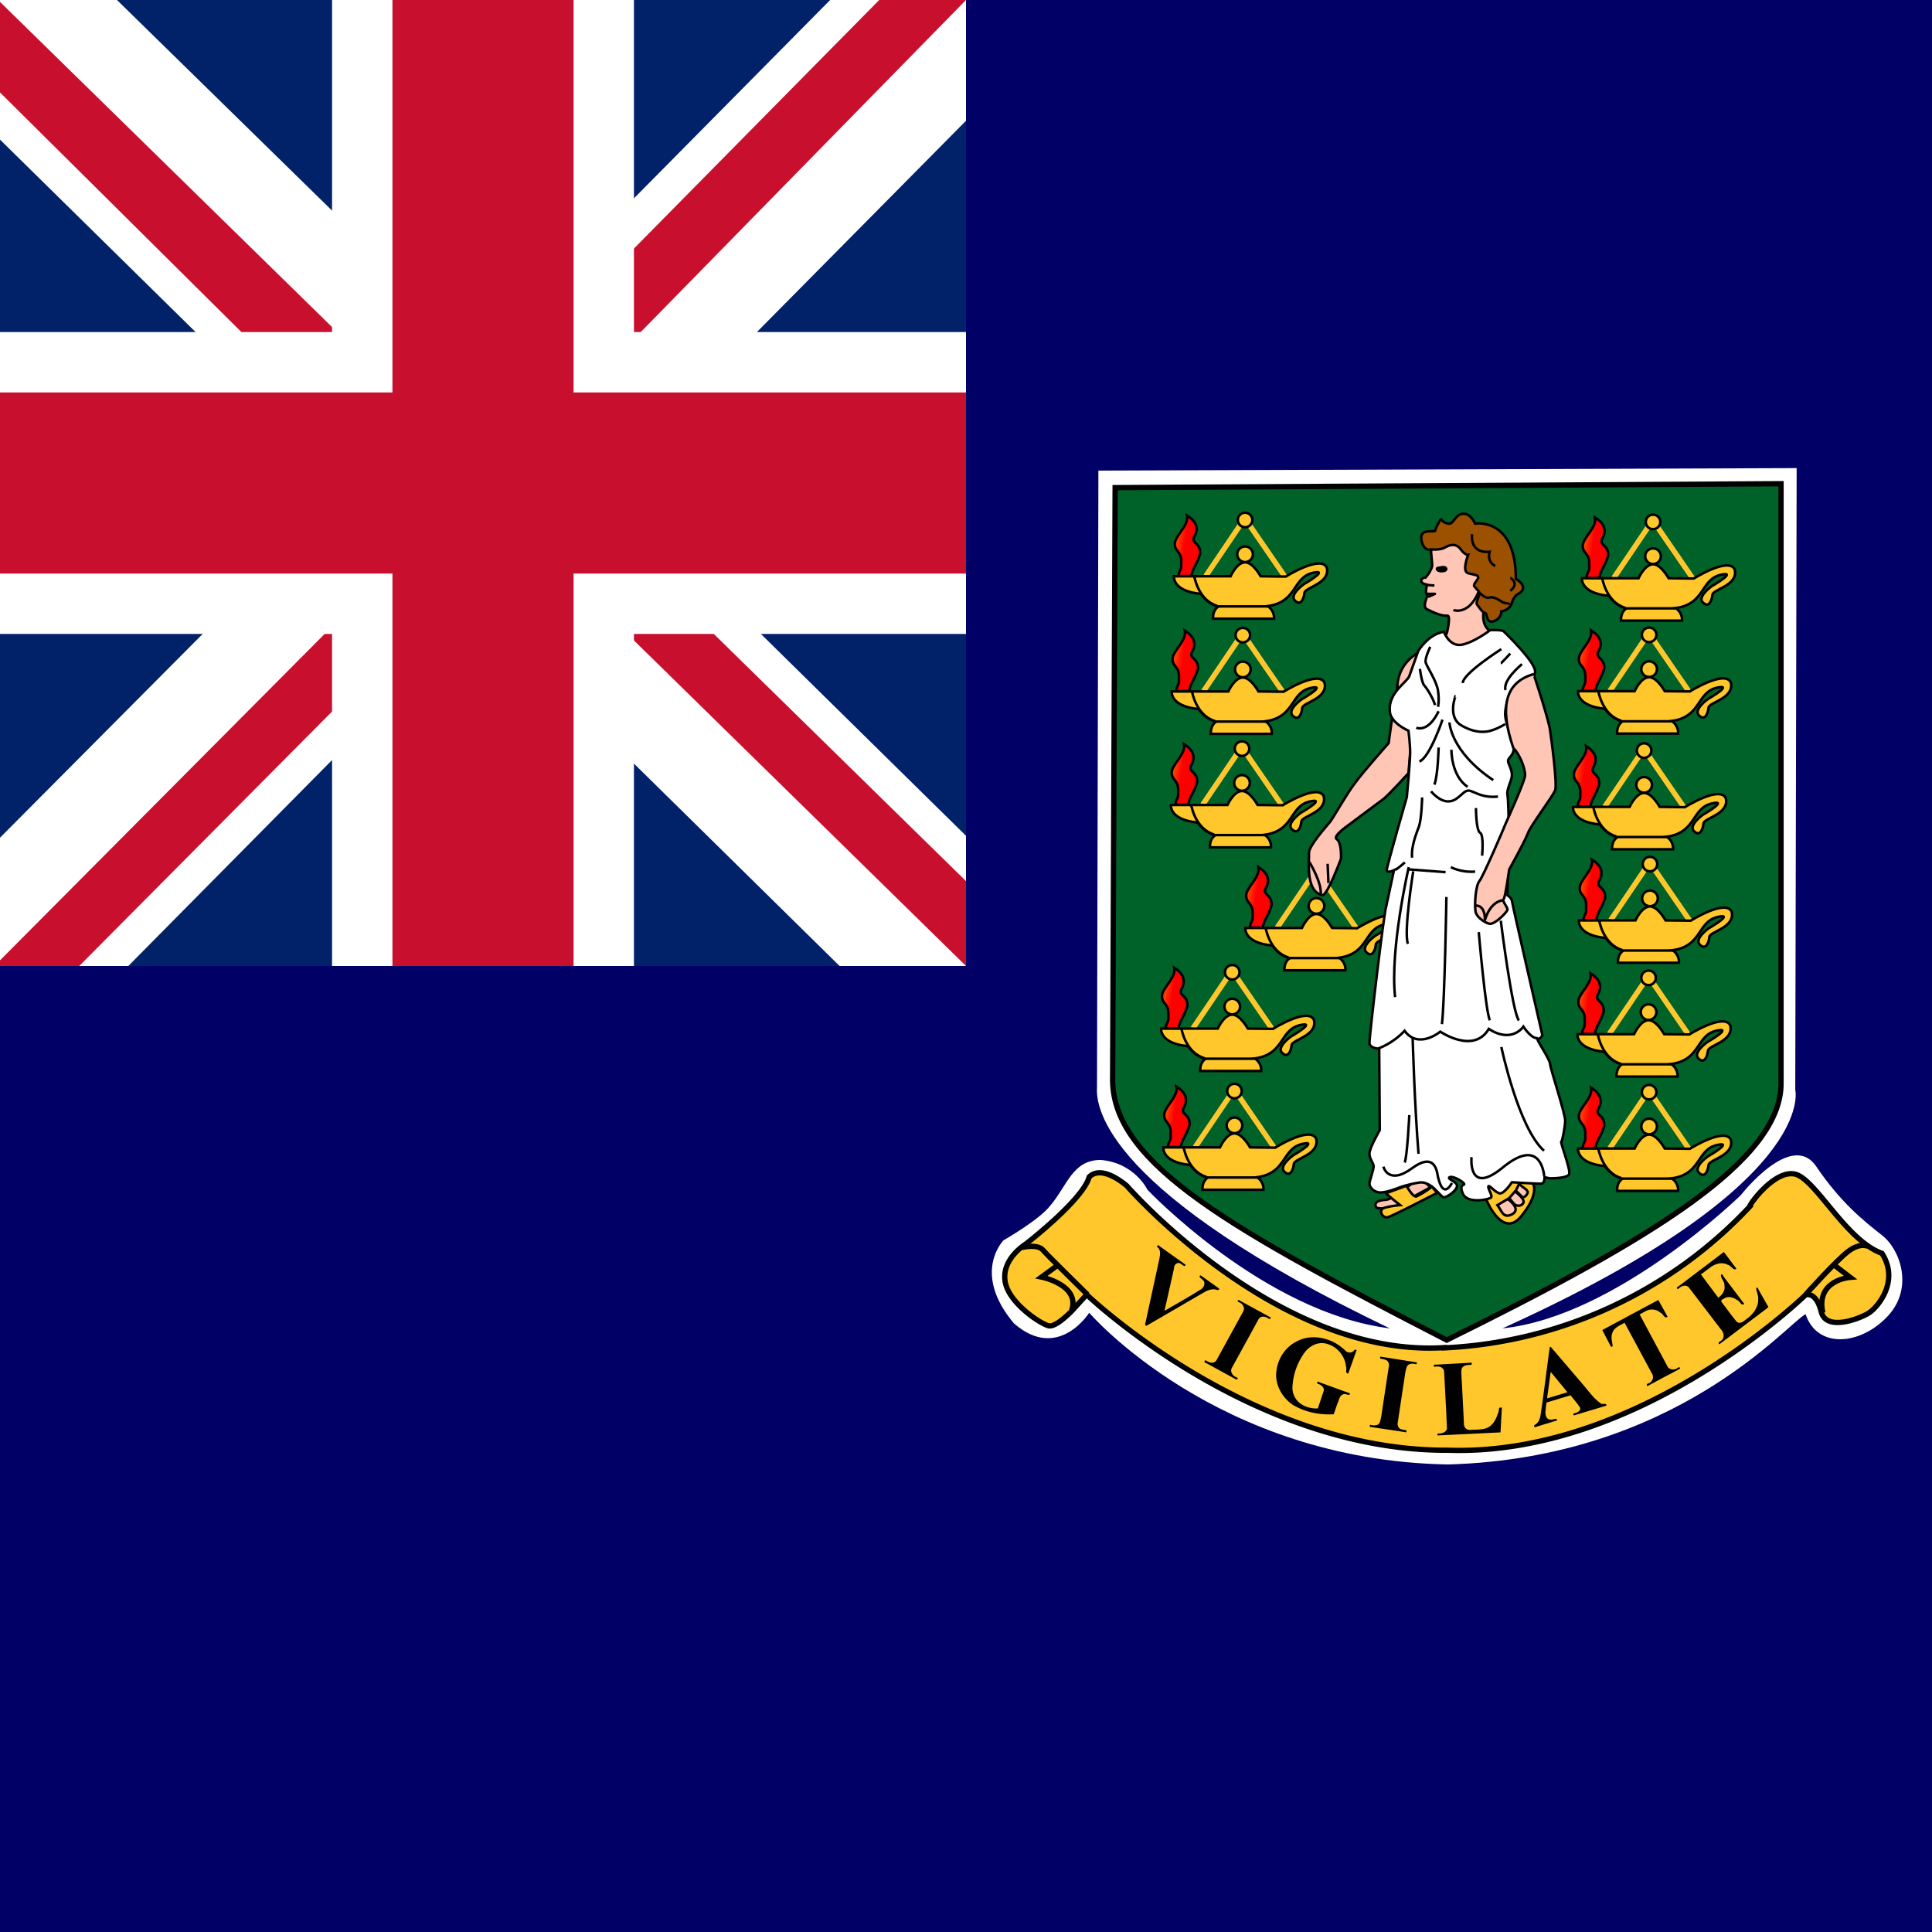 <?xml version="1.0" encoding="UTF-8"?>
<svg data-bbox="0 0 512 512" viewBox="0 0 512 512" xmlns:xlink="http://www.w3.org/1999/xlink"
     xmlns="http://www.w3.org/2000/svg" data-type="ugc">
    <g>
        <defs>
            <linearGradient gradientUnits="userSpaceOnUse" gradientTransform="matrix(.996 0 0 2.253 703.8 -75)"
                            y2="107.8" y1="111.3" x2="92.6" x1="103.1" id="f6733236-ed4e-403b-b08f-8532f73c2fb9">
                <stop stop-color="#ff0000" offset="0"/>
                <stop stop-color="#ffff00" offset="1"/>
            </linearGradient>
        </defs>
        <path d="M0 0h512v512H0Z" fill="#000066"/>
        <g transform="translate(-282.6 18.3) scale(.739)">
            <path
                d="m776.3 144 250.4-.9-.5 223s8.8 34-105 85.5c40.9-4.2 85.5-47.8 85.5-47.8s18.1-23.3 27-10.3c8.8 13 17.1 19.6 23.6 24.7 6.5 5 11.6 19 1.9 29.2-9.8 10.3-25.1 11.6-29.3-.9-6.5 3.3-46.4 51.6-128.2 53.9C818.5 499 773 446 773 446s-11.1 17.7-27 3.8c-15.3-18.2-3.7-29.8-3.7-29.8s13-7.4 16.8-12.5c6-7 7.9-16.3 18-16.3 12.2 1 16.8 10.7 16.8 10.7s41.8 44.1 86.9 49.7c-101.7-48.8-105.5-79-105-86.4l.5-221.1z"
                fill="#ffffff"/>
            <path d="m782.3 150.1 238.8-1.4v214.6c.5 28-46.5 56.3-119.9 92.5-75.7-39-119.4-62.7-119.8-93l.9-212.7z"
                  stroke-width="1.9" stroke="#000000" fill="#006129"/>
            <g stroke-width=".9" stroke="#000000" id="61811e9a-97cf-437d-88ca-2881f6aa07d4">
                <path d="m814.8 181.8 14-20.7 14.3 20.8" stroke-width="1.9" stroke="#ffc72c" fill="none"/>
                <path d="M831.7 174a2.8 2.8 0 1 1-5.6 0 2.8 2.8 0 0 1 5.6 0z" fill="#ffc72c"/>
                <path
                    d="M817.4 197.1h21.9s.3-2.8-2.3-4.5c11.5-1.6 8.5-11.6 18-12.2 2 .3-5 4.3-5 4.3s-5.7 4-3 6.1c2 1.7 3-1 3.2-3 .3-2 9.3-3.3 8-9-2.1-4.7-14.7 3.2-14.7 3.2l-9-.1c-.6-1-3-5-5.6-5-3 0-5.2 5-5.2 5h-20.3s-.7 5.3 9.6 6.3c2.3 3 4.1 3.8 6.2 4.6-1.4 1.1-1.8 2.5-1.8 4.3z"
                    fill="#ffc72c"/>
                <path d="M819 192.7h18.2" fill="#ffc72c"/>
                <path d="M810.7 182s1.4 8.5 8.2 10.5" fill="#ffc72c"/>
                <path
                    d="M809.6 181.8c.6-3.2 1.9-3.8 3.2-8 .2-4-3.2-3.5-2.2-6 1.8-2.9.9-5.6-2.5-7.7.7 3.7-4.4 7.2-4.4 10.2 0 3 2.6 2.4 2.3 7 .2 2.6-.7 2-1 4.5h4.6z"
                    fill="url(#f6733236-ed4e-403b-b08f-8532f73c2fb9)"/>
                <path d="M831.5 161.7a2.6 2.6 0 1 1-5.2 0 2.6 2.6 0 0 1 5.2 0z" fill="#ffc72c"/>
            </g>
            <use y="41.3" x="-.8" height="100%" width="100%" xlink:href="#61811e9a-97cf-437d-88ca-2881f6aa07d4"/>
            <use y="82" x="-1.1" height="100%" width="100%" xlink:href="#61811e9a-97cf-437d-88ca-2881f6aa07d4"/>
            <use y="126.1" x="25.6" height="100%" width="100%" xlink:href="#61811e9a-97cf-437d-88ca-2881f6aa07d4"/>
            <use y="162.2" x="-4.6" height="100%" width="100%" xlink:href="#61811e9a-97cf-437d-88ca-2881f6aa07d4"/>
            <use y="204.8" x="-3.8" height="100%" width="100%" xlink:href="#61811e9a-97cf-437d-88ca-2881f6aa07d4"/>
            <use y=".7" x="146.3" height="100%" width="100%" xlink:href="#61811e9a-97cf-437d-88ca-2881f6aa07d4"/>
            <use y="41.2" x="144.9" height="100%" width="100%" xlink:href="#61811e9a-97cf-437d-88ca-2881f6aa07d4"/>
            <use y="82.7" x="143.1" height="100%" width="100%" xlink:href="#61811e9a-97cf-437d-88ca-2881f6aa07d4"/>
            <use y="123.4" x="145.2" height="100%" width="100%" xlink:href="#61811e9a-97cf-437d-88ca-2881f6aa07d4"/>
            <use y="164.2" x="144.7" height="100%" width="100%" xlink:href="#61811e9a-97cf-437d-88ca-2881f6aa07d4"/>
            <use y="205.2" x="144.9" height="100%" width="100%" xlink:href="#61811e9a-97cf-437d-88ca-2881f6aa07d4"/>
            <g stroke-width=".9" stroke="#000000">
                <path d="M915.8 406.3s5.7 13.2 12.2 5c6.5-8 4.2-11.5 4.2-11.5l-14.6-7.9-4.3 9 2.5 5.4z" fill="#ffc72c"/>
                <path d="M928.4 404.6s1 .1 1.7-1.3c.8-1.4-1.7-2-2.9-3.6l-1.2 2.5z" fill="#ffc6b5"/>
                <path d="m895.4 401-12.8 7s-6.4 1.3-6.8 0c-.5-1.2.1-2.3 3.5-2.5 3.3-.1 12.3-8.4 12.3-8.4l3.8 4z"
                      fill="#ffc6b5"/>
                <path
                    d="m895.6 173.1.4 4.6c.2 1.6-2.5 5-2.6 4.8-.2-.2-1.5.2-1.3 1.1.1 1 2 1.3 2 1.3s-.7 3.3 0 3.5c.8.1-2 4.2 0 5.3 2.1 1.1 5.6 2.6 7.2 2.3 1.6-.4 0 6.1 0 6.1l-4.5 9.5 24.4-2.5-5-8s-2.4-1.7-1.8-6.3c.7-4.5-.3-25.3-.3-25.3l-17.4-2.4-1.1 6z"
                    fill="#ffc6b5"/>
                <path
                    d="M891.1 209.3s-7.9 3.6-7.6 13.4c-2 9.5-3.1 19-3.1 19s-9.4 10.6-12.2 14.5c-2.9 3.8-7.2 11.5-8.7 13.6-1.6 2-7.8 8.8-7.7 11.4.2 2.5-1.4 13.8 4.8 15 1.6.7 6.7-13 6.7-13s.3-5.8-1.5-7c-1.7-1 3.8-4.8 3.8-4.8l13-9.7c2.4-2 8.9-9.2 8.9-9.2l3.6-43.2z"
                    fill="#ffc6b5"/>
                <path
                    d="M900.2 201.8s2 5.6 6.6 4.6 10-5.2 10-5.2 4.3-.2 4.9.5c.6.6 11.6 11.2 11.2 14.5-.3 3.4-5 2.4-6.8 4.6-1.7 2.2-4.6 7.8-3.8 12 .8 4 3.2 9.4 2.9 11.5-.3 2-2 2.7-2 3.8 0 1 1.4 3 1.4 5 0 2.1-2 5.1-1.6 7.2.3 2 .4 8 .4 8l-.4 28s1.6.9 1.7 2.5c.2 1.5 10.8 47.6 10.8 47.6s-.5 1.5-1.6 1.3c-1.1-.2 4.3 7.1 4.4 9.2.2 2 5.6 18.2 5.4 20.4-.1 2.2-1 7.2-1.4 7.3-.5.2 3.5 10.2 2.8 11.7-.6 1.6-7 1.5-7 1.5l-1.8-.4s.1 2.1-1.1 2.3c-1.3.1-10.6-.5-10.6-.5s-2.7 4.1-4.3 4c-1.6-.2-3.7-3-4.1-2.6-.5.5 1.4 3.2 1 4-.6.8-8.6 2.5-10.2-1.3-1.6-3.8 1-2.8.4-3.6-.4-.8-4-2.9-5.2-2.3-1 .7 2.9 1.6 2.7 3.2-.1 1.6-3.5 4-4.7 4-1.3 0-4.3-5.9-8.8-5.3-4.4.7-7.2 1.8-7.2 1.8s-5.3 2.2-7.5 1.7c-2.2-.4-3.2-2.2-3.2-3.1 0-1 1.6-5.1 1.5-6.4-.2-1.2-1.5-2.5-1.5-4.4 0-2 3.7-8.4 3.7-8.4l-.2-29.2s-3.3 0-3.5-2c-.1-2 5.1-46.1 6-49l2.8-13s-2.4 1.2-2.6 0c-.1-1 7.2-26.2 7.2-26.2s1.2-12.6 1.2-15.9c0-3.3-.6-7.9-.6-7.9s-6.5-2.8-6.7-7c-.6-6.7 6.2-10.4 7-12.6l3.2-9s3.5-6 9.2-6.9z"
                    fill="#ffffff"/>
                <path
                    d="M897.8 403s-15.4 8-17.6 8.7c-2.2.6-3.6-2.7-1.4-3.3 2.2-.7 5.7-1 5.7-1s-5.2-4.1-5-4.3l7.2-2.6c.2 0 2.2 4 3.6 3.8a31 31 0 0 0 5.6-3.5l1.9 2.2z"
                    fill="#ffc72c"/>
                <path d="M919.4 407.4c1.5 1.9 2 5.1 5.4 3.2 3.3-1.9-1.7-5.4-1.7-5.4z" fill="#ffc6b5"/>
                <path d="M925.5 407.1s1.6 1.3 3-.2c1.4-1.4-2.8-4.4-2.8-4.4l-2.1 2.4z" fill="#ffc6b5"/>
                <path
                    d="M932.3 217c.2 0 5.2 15.6 5.9 19.6.6 4 2.7 19.8 1.9 22-.8 2.2-8.9 12.8-9.8 15.5-1 2.7-6.7 13-6.7 13s-1.4 10.2-2 10.6c-.7.5 1.6 3 1.4 3.8-.3 1-4.6 5.4-6.5 5-2-.5-5-2.7-5-4.8-.3-2 0-8.9 1.5-10.6 1.4-1.8 8.9-19.3 9.3-20.4.5-1.2 6.8-15 7-17.3.2-2.4-2-7.9-4.2-9.9-5-14.7-3-23.5 7.2-26.5z"
                    fill="#ffc6b5"/>
                <path
                    d="M895 172.2s3.6.5 5.5-.6 4.1-1.6 5.7.6c1.6 2.2 2.7 2 2.7 2s-2.4 6 0 6.6c2.3.6 3.5.6 3.6 1.4.2.8-2 2.5-1.4 3.3.6.8 1.7 1.7 1.9 2.4.1.6-1.4 3.3-1 4 .5.6 2 3.1 2.9 3.1 1 0 .3 4 3.2 3 2.8-1 2.7-3.5 2.7-3.5s3-.4 3.8-3.1c.7-2.7 2.6-3.4 2.6-3.4s3.8-2-1.2-5.2c0-22.2-14.6-19.8-14.6-19.8s-1.7-4-4.6-3.5c-2.8.5-3 3.8-5 3.5-2.1-.3-2.6-1.7-2.7-1.6-.2.2-2 3.4-2 4.1 0 .8-5.5-1-5 3 .5 4.2 3.2 4 3 3.7z"
                    fill="#9c5100"/>
                <path d="M920.8 208s-14.1 9-13.8 12.2" fill="none"/>
                <path d="M924 209.6s-3.2 3.5-3.4 3.5" fill="none"/>
                <path d="M928.2 213.4s-7 5.7-5.9 9.3" fill="none"/>
                <path d="M895.3 207.2s-2.1 4.3-1.6 5.7c.4 1.4 4 6.8 4.4 10.1.5 3.4 0 5.7 0 5.7" fill="none"/>
                <path d="M891.6 215.1s.6 5 1.6 6 3.5 5.3 3.8 7" fill="none"/>
                <path d="M890.3 236.2s4.2 2 8-5.9" fill="none"/>
                <path d="M904.4 224.8c-.1 0-3 7.7 2.1 10.6 5 2.9 8.9 2.5 11 1.7 2.3-.7 4.7-2.2 4.7-2.2" fill="none"/>
                <path d="M902.2 234.3s.3 10.4 15.7 20.7" fill="none"/>
                <path d="M902.9 244.1s-.2 9.2 5.8 13.3" fill="none"/>
                <path d="M899.7 233.3s-4.6 13.7-8.3 15" fill="none"/>
                <path d="M898.3 243.3s-.2 9.8-1.5 13.3" fill="none"/>
                <path d="M895.6 259s3.1 4 6.6 3.6c3.5-.3 5-4.4 7.3-3.8 2.4.7 4.6 2.6 10.1 2.1" fill="none"/>
                <path d="M911.7 265s0 8.1 1.5 8.9c1.4.8.7 8.2.7 8.2" fill="none"/>
                <path d="M892.4 261.2s-.2 7.6-1.1 10.3c-1 2.7-2.9 7.3-2.5 11.3" fill="none"/>
                <path d="M882.7 287.2c.8-.3 3.5-2.7 3.5-2.7" fill="none"/>
                <path d="M887.6 286.2s-6.8 29.2-4.9 46.6" fill="none"/>
                <path d="M889.2 287.7s-3.5 21.8-1.9 26" fill="none"/>
                <path d="m887.5 287 13.3 1" fill="none"/>
                <path d="M902.7 286.2s3.6 2 8.7 1.6" fill="none"/>
                <path d="M901.1 296.9s-.6 37.3-1.6 45.6" fill="none"/>
                <path d="M920.6 305.4s4.1 32.8 6.5 35.8" fill="none"/>
                <path d="M912.7 309.5s2.5 29 4 31.6" fill="none"/>
                <path
                    d="M876.7 351.2s5-1.6 9.4-6.3c5 6.8 12.8.3 12.8.3s12 8.2 17.4-1c8.3 5.4 12.4-.8 12.4-.8s3 4.6 5.2 4.1"
                    fill="none"/>
                <path d="M920.8 350.7s6.1 29 15.3 37.2" fill="none"/>
                <path d="M889 347.7s.7 24.2 2.1 41.3" fill="none"/>
                <path d="M887.8 375.1s-.8 15.8-1.7 17" fill="none"/>
                <path d="M878.5 393.6s1.7 6.9 10.4.5c8.7-6.3 8.9 2.4 9.2 3.3.3 1 1.7 7.8 5 2.1" fill="none"/>
                <path d="M910.1 390.2s-1.4 14 11.1 3.8c12.5-10.3 14.6-.2 15 3" fill="none"/>
                <path d="M910.3 166.8s-1.1 7 6.3 6.3c-1 3.9 2 5.1 2 5.1" fill="none"/>
                <path d="M924 182.5c.2 0 3.4 2 0 4.6" fill="none"/>
                <path d="M913.3 188s1.6 2 3.3 1.5c1.8-.5 4.6 1.7 4.6 1.7s2.4.8 2.7.3" fill="none"/>
                <path d="M903.6 194s5.4 2.1 9-6.4" fill="none"/>
                <path d="m893.7 185 3.1.2" fill="none"/>
                <path d="m858.5 285 .3 6.9" fill="none"/>
                <path d="M852 284.4s4.5 7.5 4 11.4" fill="none"/>
                <path d="M894.1 188.2h2.9l-2.5 1.1" stroke-linejoin="round" fill="none"/>
                <path d="M911.7 300s3.3-.4 3.2 5.2c2.1-7 6.4-7.1 6.4-7.1" stroke-linejoin="round" fill="none"/>
                <path d="M898.1 179.3c.5 0 2.2-.6 2.5-.1.4.4-1.9.8-2.5.1z" stroke-width="1.7" stroke-linejoin="round"
                      fill="none"/>
            </g>
            <g stroke-width="1.9" stroke="#000000">
                <path
                    d="M900.3 458.6a160.4 160.4 0 0 0 109.6-50.7c-.4-.4 8.9-13.4 16.3-11.6 7.4 1.9 18.1 23.7 31.1 28.4 6.5 10.2-1.8 19.5-4.6 21.3-2.8 1.9-15.4 7-17.2-.4-1.9-7.5-5.6-6-5.6-6s-59.5 58-128.2 55.7c-71 .4-129.6-55.8-129.6-55.8l-5.1 5.6s-5.6 6-8.4 5.6c-2.8-.5-14.9-8.4-15.8-16.3-1-7.9 7.4-13 7.4-13s20.5-15.8 22.8-24.1c4.7-4.7 13.5 3.2 13.5 3.2s53.9 61.8 113.8 58z"
                    fill="#ffc72c"/>
                <path d="M748.9 422.6s5.5-1.4 7.5.9 16 16 16 16" fill="none"/>
                <path d="m761.5 429.1-5.6 4.1s14 2.8 10.8 12" fill="none"/>
                <path d="M1052.3 422.2s-2.7-1.5-7 1.7c-4.4 3.3-15.3 15.5-15.3 15.5" fill="none"/>
                <path d="m1039.9 428.7 6 4.6s-12.5.9-9.8 12.7" fill="none"/>
            </g>
            <path
                d="M819.7 437.4c-.4 1-1.4 0-2.2.2-2 0-3.8 1.4-5.6 2.4l-18.4 10.7c-.6-.2-.5-.7-.3-1.2l5-23c.2-1.3.6-3-.7-4-.5-.4.3-1.1.7-.4l9.4 6.7c-.3.9-.9.2-1.4-.1-1.3-1.3-2.9-.1-2.8 1.5l-3.4 15.1c4.2-2.4 8.4-4.8 12.6-7.4 1.4-.6 2.5-2.6 1-3.8-.6-.4-1.6-1.3-.6-1.5l6.7 4.8z"
                fill="#000000"/>
            <path
                d="M826.3 469.4c-.2.6-.5.7-1 .3l-11-6c.1-.7.4-.8.9-.4 1 .7 2.6 1 3.4-.2l4-7.3 5.6-10.2c.8-1.3-.1-2.8-1.3-3.3-.4-.2-1-.4-.5-.8.2-.3.8.3 1.1.4l10.6 5.8c-.1.6-.4.7-.9.3-1-.7-2.6-1-3.4.2l-4 7.3-5.6 10.2c-.8 1.2.1 2.8 1.3 3.3l.8.4z"
                fill="#000000"/>
            <path
                d="m868.9 459.4-3 8.4c-1.3-.1-.4-1.7-.8-2.5a9.5 9.5 0 0 0-7-8.2c-3-.8-6 .7-7.8 3.1a22.9 22.9 0 0 0-4.4 12.2 7 7 0 0 0 3.2 6.4 10 10 0 0 0 5.9 1.5l2.1-6.3c.3-1.4-1.2-2.3-2.3-2.6-.2-.4.2-1 .7-.5l11 4c0 1.3-1.6-.2-2.5.4-1.3.5-1.4 2.1-2 3.3l-1.3 3.8c-5 .3-10-.7-14.4-3.2-4.1-2.6-7-7.7-6.1-12.7.6-4.3 3.3-8.3 7.2-10.2 3.6-2 8-1.9 11.8-.4 2 .7 3.8 2 5.4 3.4 1 1.3 2.8 1.3 3.6-.1l.7.2"
                fill="#000000"/>
            <path
                d="M886.8 488.2c0 .4 0 .9-.6.6l-12.6-1.9c0-.5 0-.9.6-.6 1 .2 2.6.2 3-1 .6-1.7.7-3.5 1-5.2l2.2-14.6c.3-1 0-2.2-1.1-2.6-.7-.3-1.3-.3-2-.5 0-.4 0-.8.6-.6l12.6 2c0 .4 0 .8-.6.6-1-.3-2.5-.2-3 1-.6 1.6-.7 3.4-1 5.1l-2.2 14.6c-.3 1 0 2.3 1.2 2.7l2 .4z"
                fill="#000000"/>
            <path
                d="m921 480-.5 8.9-22.6 1.1c-.1-.5 0-.8.6-.7 1.1 0 2.6-.5 2.8-1.8l-.3-6.6-.7-13.4c.1-1.3-1-2.3-2.3-2.2-.4-.2-1.5.4-1.4-.3-.2-.6.7-.3 1-.4l12.6-.7c0 .6 0 .9-.7.8-1.1 0-2.6.2-3 1.6-.1 1.9.1 3.8.2 5.7l.7 14c0 1.1 1 2.2 2.2 2 1.8-.1 3.7 0 5.5-.5 2.5-.7 3.8-3.2 4.5-5.5.5-.6 0-2.2 1-2h.4"
                fill="#000000"/>
            <path
                d="M938.5 458.2c-.6 0-.3.8-.5 1.2-1 7.5-1.9 15-3 22.4-.2 1.7-.6 3.6-2.2 4.4-.6.3-.1 1.2.5.7l7.5-2.3c-.1-1.2-1.6 0-2.4-.3-1.7 0-2-2.1-1.7-3.4 0-1 .2-1.8.3-2.7l8.6-2.6c1.1 1.4 2.3 2.7 3.3 4.2.8 1.4-1 2-2 2.3-.6 0-.2 1 .3.6l11.3-3.4c0-1.3-1.6 0-2.3-1-2.2-1.5-3.7-3.7-5.4-5.7l-12.3-14.4zm0 9 6 7.3-7.3 2.2 1.3-9.5z"
                fill="#000000"/>
            <path
                d="m977.1 441.4 3.3 6c-1 1-1.6-1.1-2.5-1.4a4.7 4.7 0 0 0-5.5-.5l-2 1.1 9.8 18.3c.5 1.5 2.4 1.8 3.7 1 .4-.4.9-.6 1 .1-1.6 1-3.5 1.9-5.2 2.8l-6.5 3.5c-.5-.5-.2-.8.4-1a2.4 2.4 0 0 0 1.1-3.7l-9.7-18c-1.8 1-4 1.8-4.5 4-.5 1.5.2 3.2.2 4.4-.5.6-.7-.2-1-.6l-2.7-5.2 20.1-10.8z"
                fill="#000000"/>
            <path
                d="m992.4 432.3 6.2 8.3c1.4-1 2.6-2.6 2.2-4.4.2-1.4-1.8-3-1.1-4 .4-.2.7.8 1 1.1l7.2 9.5c-1 1-1.6-1.1-2.6-1.4-1.4-1-3.3-1.5-4.8-.4-1.1.4-1 1-.3 1.7 1.6 2.1 3.2 4.4 5 6.5 1 1 2.4 0 3.3-.8 2.4-1.6 4.5-4.2 4.4-7.2.2-1.4-.7-2.8-.7-4 .6-.7.7.4 1 .8l3.4 6-17.6 13.3c-.7-.5 0-.9.5-1.2 1.6-1 1.1-3.1 0-4.2L988.1 437c-1-1.3-2.8-.6-3.7.3-.5.6-1-.5-.3-.6l16.5-12.5 4.5 6c-1 1-2-1.3-3.1-1.4-2.2-1.2-4.8-.3-6.6 1.2l-3.1 2.3"
                fill="#000000"/>
        </g>
        <path d="M0 0h256v256H0Z" fill="#012169"/>
        <path d="M256 0v32l-95 96 95 93.5V256h-33.5L127 162l-93 94H0v-34l93-93.5L0 37V0h31l96 94 93-94z"
              fill="#ffffff"/>
        <path
            d="m92 162 5.5 17L21 256H0v-1.5zm62-6 27 4 75 73.5V256ZM256 0l-96 98-2-22 75-76ZM0 .5 96.5 95 67 91 0 24.5Z"
            fill="#c8102e"/>
        <path d="M88 0v256h80V0ZM0 88v80h256V88Z" fill="#ffffff"/>
        <path d="M0 104v48h256v-48ZM104 0v256h48V0Z" fill="#c8102e"/>
    </g>
</svg>
